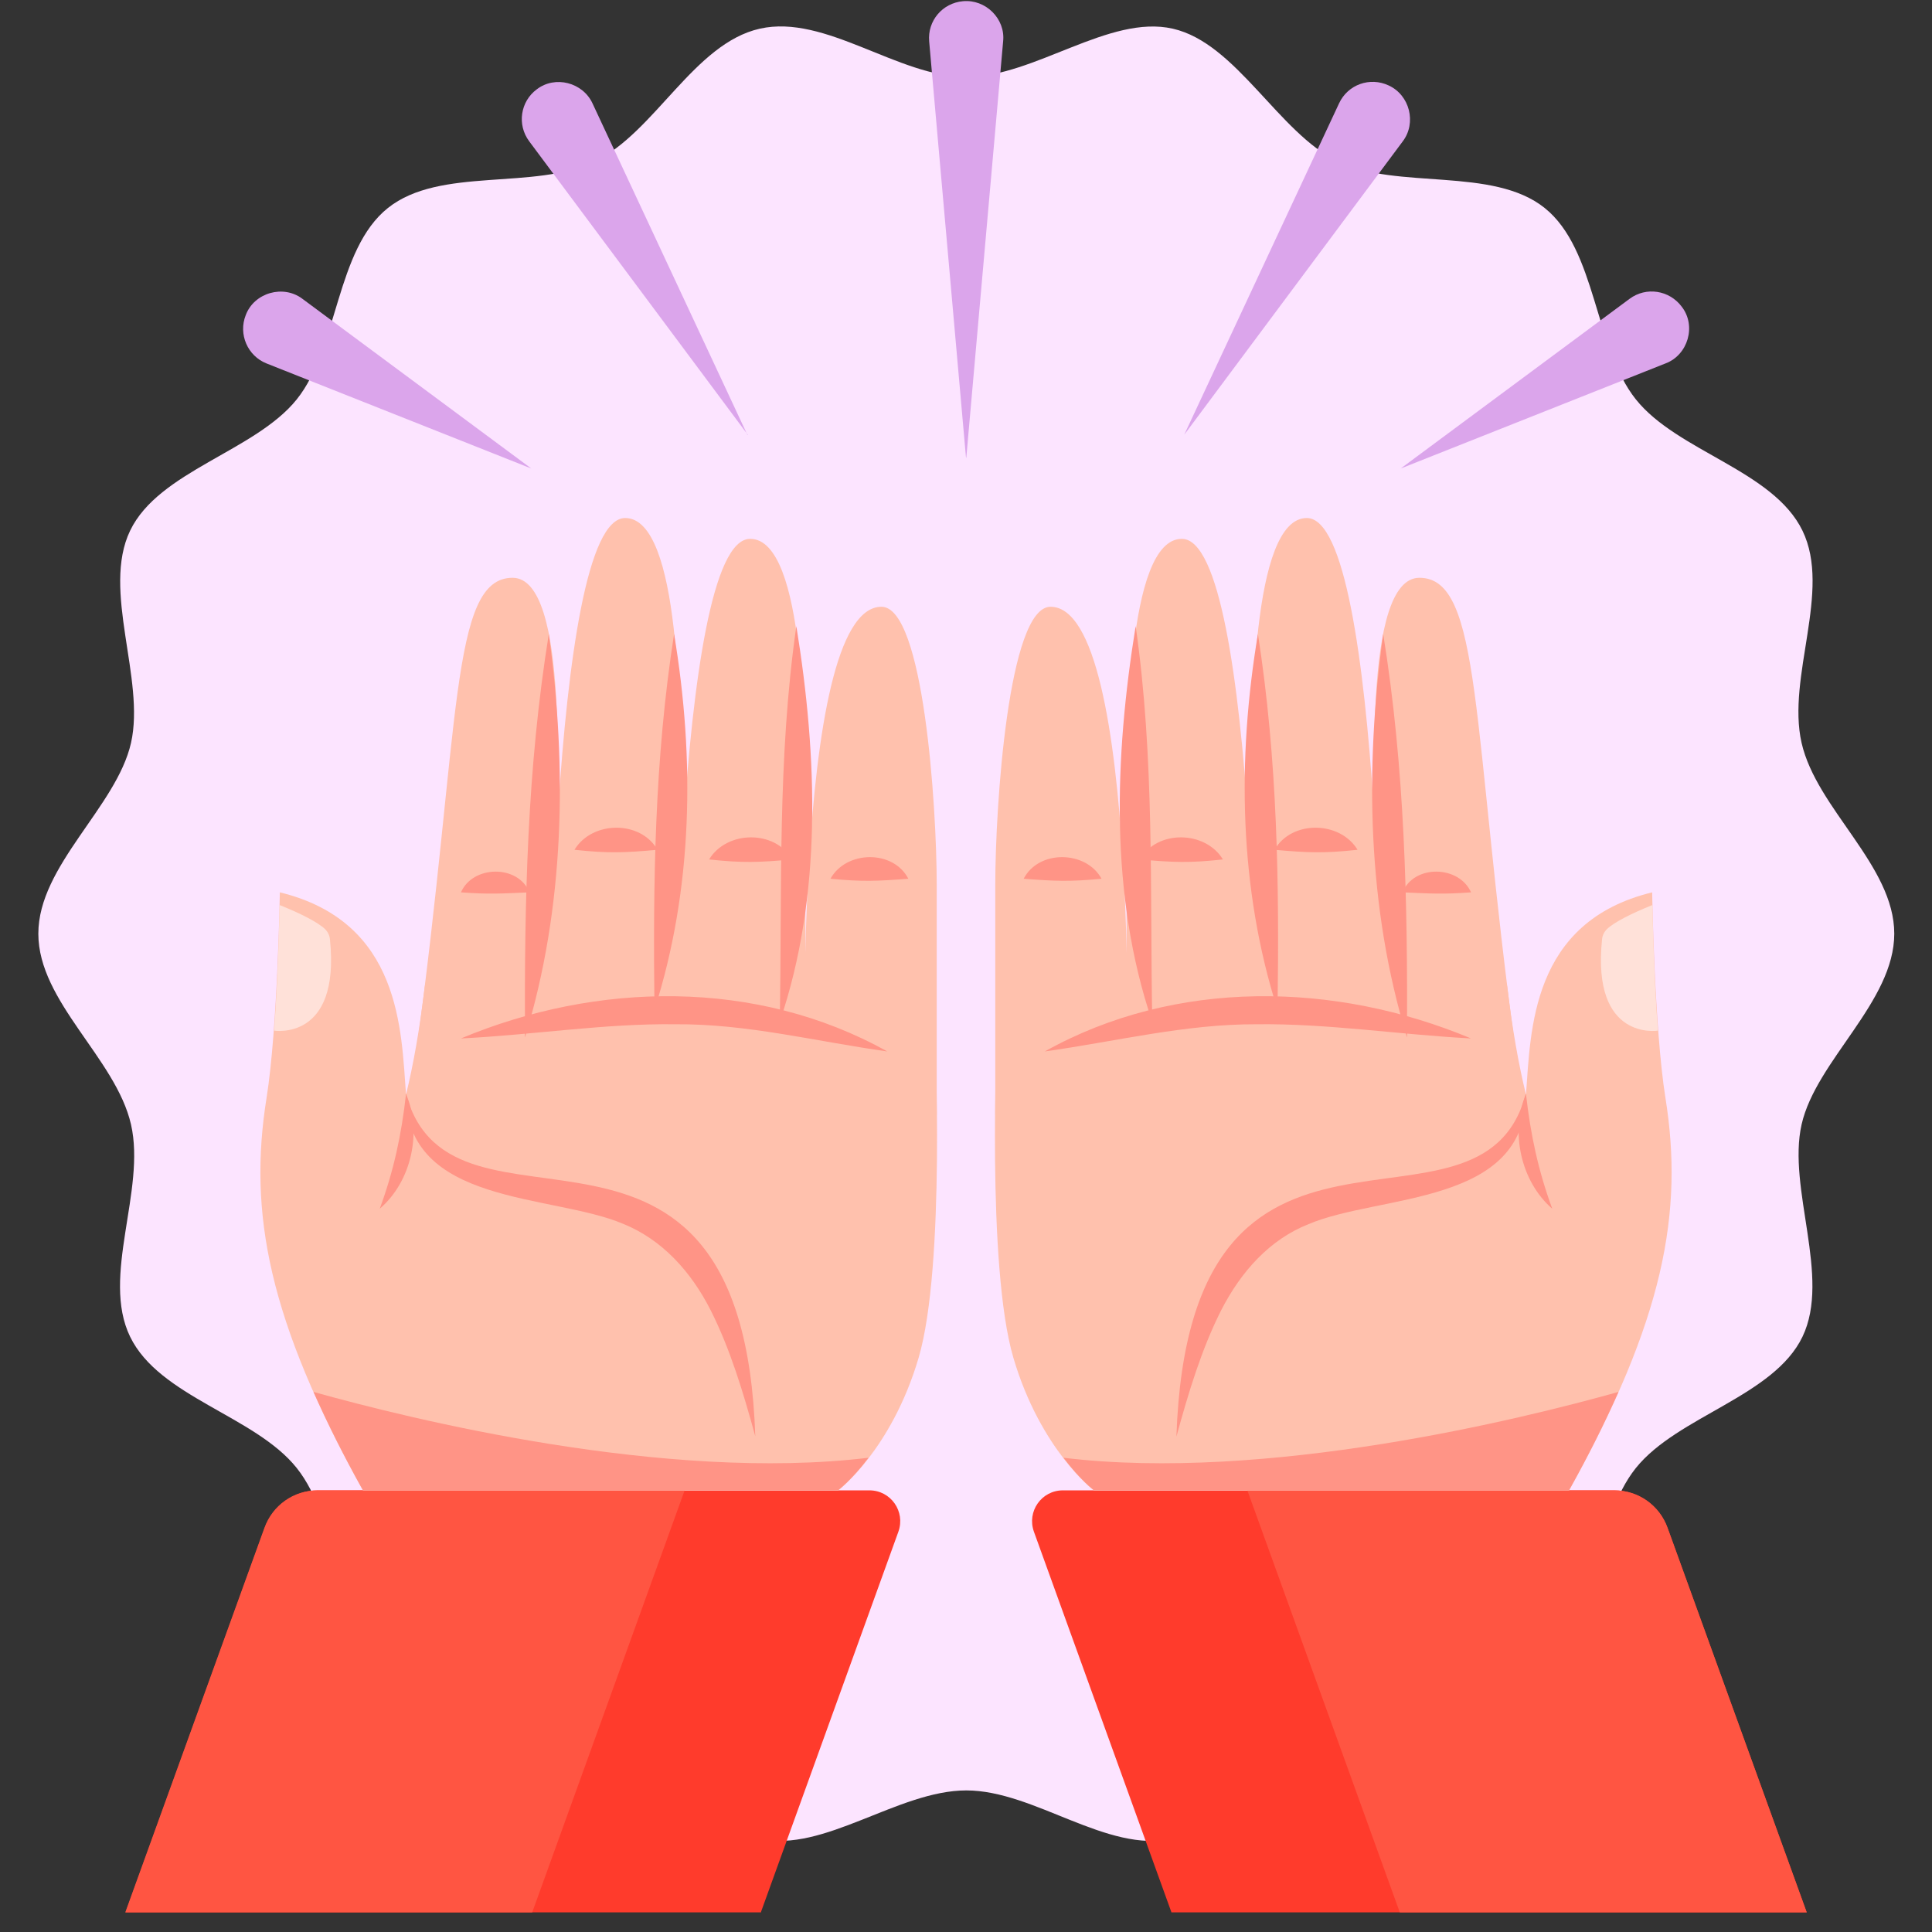 <?xml version="1.0" encoding="UTF-8"?>
<svg id="Layer_6" data-name="Layer 6" xmlns="http://www.w3.org/2000/svg" viewBox="0 0 64 64">
  <rect x="0" y="0" width="64" height="64" fill="#333333" stroke="none"/>
  <defs>
    <style>
      .cls-1 {
        fill: #fce4ff;
      }

      .cls-1, .cls-2, .cls-3, .cls-4, .cls-5, .cls-6, .cls-7 {
        stroke-width: 0px;
      }

      .cls-2 {
        fill: #ff3b2c;
      }

      .cls-3 {
        fill: #ff5542;
      }

      .cls-4 {
        fill: #dba5eb;
      }

      .cls-5 {
        fill: #ffe1d9;
      }

      .cls-6 {
        fill: #ffc1ad;
      }

      .cls-7 {
        fill: #ff9486;
      }
    </style>
  </defs>
  <path class="cls-1" d="M62.75,30.93c0,2.26-2.59,4.2-3.07,6.32s.98,5.05.03,7.03-4.14,2.63-5.52,4.35-1.29,4.96-3.02,6.34-4.85.57-6.85,1.54-3.29,3.91-5.47,4.4-4.58-1.6-6.84-1.6-4.73,2.08-6.84,1.6-3.5-3.45-5.47-4.4-5.13-.16-6.85-1.54-1.64-4.61-3.02-6.34-4.55-2.35-5.52-4.35.53-4.84.03-7.03-3.07-4.06-3.07-6.32,2.59-4.2,3.07-6.32-.98-5.05-.03-7.03,4.14-2.63,5.52-4.35,1.29-4.96,3.02-6.34,4.85-.57,6.85-1.54,3.29-3.91,5.47-4.4,4.58,1.6,6.84,1.6,4.73-2.08,6.84-1.6,3.5,3.45,5.47,4.4,5.13.16,6.85,1.54,1.64,4.61,3.02,6.34,4.55,2.35,5.52,4.35-.53,4.84-.03,7.03,3.07,4.06,3.07,6.32Z"/>
  <g>
    <path class="cls-2" d="M25.19,63.35H4.16l4.61-12.74c.27-.74.97-1.24,1.76-1.24h18.27c.71,0,1.2.7.96,1.37l-4.56,12.62Z"/>
    <path class="cls-3" d="M22.69,49.37h-12.17c-.79,0-1.49.49-1.76,1.24l-4.61,12.74h13.48l5.05-13.98Z"/>
    <path class="cls-6" d="M30.96,34.19s-16.59-3.97-16.89-1.5c-.17,1.42-.38,2.59-.62,3.57-.16-2.12-.16-5.72-4.18-6.7,0,0-.07,4.49-.44,6.81-.61,3.81.06,7.35,3.19,13h15.75s1.76-1.34,2.66-4.39c.9-3.05.54-10.79.54-10.79Z"/>
    <path class="cls-6" d="M31.03,36.93v-7.62c0-2.58-.43-9.21-1.83-9.21-3.02,0-2.53,16.83-2.53,16.83h4.35Z"/>
    <path class="cls-6" d="M26.68,36.93v-9.87c0-2.58.01-9.21-1.83-9.21-2.53,0-2.53,19.08-2.53,19.08h4.35Z"/>
    <path class="cls-6" d="M18.14,38.75s.18-7.29.25-9.86.48-9.75-1.41-9.75c-2.08,0-1.72,4.91-3.19,15.69-.2,1.45,4.35,3.92,4.35,3.92Z"/>
    <path class="cls-6" d="M22.54,36.24v-9.87c0-2.58.01-9.21-1.83-9.21-2.53,0-2.53,19.08-2.53,19.08h4.35Z"/>
    <path class="cls-7" d="M13.45,36.24c1.52,5.65,11.15-1.32,11.57,11.34-.4-1.46-.83-2.89-1.48-4.18-.65-1.28-1.61-2.34-2.9-2.86-2.36-1-7.2-.6-7.2-4.31h0Z"/>
    <path class="cls-7" d="M15.27,34.4c4.49-1.88,9.79-1.99,14.12.43-2.36-.33-4.65-.92-7.02-.9-2.33-.03-4.68.35-7.1.47h0Z"/>
    <path class="cls-7" d="M15.27,29.56c.39-.9,1.89-.93,2.27,0-.96.04-1.31.07-2.27,0h0Z"/>
    <path class="cls-7" d="M27.51,29.11c.52-.94,2.08-.97,2.58,0-1.05.08-1.53.1-2.58,0h0Z"/>
    <path class="cls-7" d="M19.03,28.15c.58-.96,2.18-.99,2.75,0-1.1.1-1.64.12-2.75,0h0Z"/>
    <path class="cls-7" d="M23.49,28.47c.58-.96,2.18-.99,2.75,0-1.1.1-1.64.12-2.75,0h0Z"/>
    <path class="cls-7" d="M18.18,21c.61,4.45.53,9.06-.79,13.37-.02-4.51.07-8.91.79-13.37h0Z"/>
    <path class="cls-7" d="M22.33,21c.69,4.14.63,8.44-.65,12.45-.05-4.21,0-8.29.65-12.45h0Z"/>
    <path class="cls-7" d="M26.38,20.74c.7,4.32.87,8.92-.55,13.11.08-4.4-.08-8.73.55-13.11h0Z"/>
    <path class="cls-5" d="M9.07,34.14h0s2.21.37,1.86-3.02c-.01-.13-.07-.25-.16-.34-.24-.23-.81-.52-1.51-.8-.01.64-.05,2.37-.18,4.16Z"/>
    <path class="cls-7" d="M12.58,40.04c.47-1.28.72-2.46.87-3.8.54,1.26.18,2.9-.87,3.8h0Z"/>
    <path class="cls-7" d="M10.39,46.12c.45,1.01.98,2.08,1.63,3.24h15.75s.45-.34,1-1.07c-6.71.81-15.17-1.28-18.38-2.18Z"/>
    <g>
      <path class="cls-2" d="M38.81,63.35h21.04s-4.61-12.74-4.61-12.74c-.27-.74-.97-1.24-1.76-1.24h-18.27c-.71,0-1.2.7-.96,1.37l4.56,12.62Z"/>
      <path class="cls-3" d="M41.31,49.37h12.17c.79,0,1.49.49,1.76,1.24l4.61,12.74h-13.48s-5.05-13.98-5.05-13.98Z"/>
      <path class="cls-6" d="M33.04,34.19s16.59-3.97,16.89-1.5c.17,1.42.38,2.59.62,3.57.16-2.12.16-5.72,4.18-6.7,0,0,.07,4.49.44,6.81.61,3.81-.06,7.35-3.19,13h-.12s-10.04,0-10.04,0h-5.59s-1.76-1.34-2.66-4.39c-.9-3.05-.54-10.79-.54-10.79Z"/>
      <path class="cls-6" d="M32.97,36.93v-7.62c0-2.58.43-9.21,1.83-9.21,3.02,0,2.53,16.83,2.53,16.83h-4.35Z"/>
      <path class="cls-6" d="M37.32,36.93v-9.87c0-2.58-.01-9.21,1.83-9.21,2.53,0,2.53,19.08,2.53,19.08h-4.35Z"/>
      <path class="cls-6" d="M45.86,38.75l-.25-9.86c-.07-2.58-.48-9.75,1.41-9.75,2.08,0,1.72,4.91,3.19,15.69.2,1.45-4.35,3.92-4.35,3.92Z"/>
      <path class="cls-6" d="M41.46,36.24v-9.87c0-2.58-.01-9.21,1.83-9.21,2.53,0,2.53,19.08,2.53,19.08h-4.35Z"/>
      <path class="cls-7" d="M50.55,36.24c0,3.71-4.84,3.31-7.2,4.31-1.29.51-2.24,1.57-2.9,2.86-.65,1.29-1.08,2.72-1.48,4.18.43-12.67,10.06-5.69,11.57-11.34h0Z"/>
      <path class="cls-7" d="M48.73,34.4c-2.42-.13-4.77-.5-7.1-.47-2.37-.01-4.66.57-7.02.9,4.33-2.42,9.63-2.31,14.12-.43h0Z"/>
      <path class="cls-7" d="M48.73,29.56c-.96.07-1.31.04-2.27,0,.38-.93,1.87-.9,2.27,0h0Z"/>
      <path class="cls-7" d="M36.49,29.11c-1.05.1-1.53.08-2.58,0,.5-.97,2.07-.94,2.58,0h0Z"/>
      <path class="cls-7" d="M44.97,28.15c-1.1.12-1.64.1-2.75,0,.57-.99,2.17-.96,2.75,0h0Z"/>
      <path class="cls-7" d="M40.51,28.47c-1.1.12-1.64.1-2.75,0,.57-.99,2.17-.96,2.75,0h0Z"/>
      <path class="cls-7" d="M45.82,21c.72,4.46.81,8.86.79,13.37-1.32-4.31-1.4-8.92-.79-13.37h0Z"/>
      <path class="cls-7" d="M41.67,21c.65,4.17.71,8.25.65,12.45-1.28-4.02-1.34-8.32-.65-12.45h0Z"/>
      <path class="cls-7" d="M37.62,20.74c.63,4.38.47,8.71.55,13.11-1.42-4.19-1.25-8.78-.55-13.11h0Z"/>
      <path class="cls-5" d="M54.93,34.14h0s-2.21.37-1.86-3.02c.01-.13.07-.25.16-.34.24-.23.81-.52,1.51-.8.01.64.05,2.37.18,4.16Z"/>
      <path class="cls-7" d="M51.42,40.04c-1.04-.9-1.4-2.54-.87-3.8.15,1.33.4,2.52.87,3.8h0Z"/>
      <path class="cls-7" d="M53.61,46.12c-.45,1.01-.98,2.08-1.63,3.24h-.12s-10.04,0-10.04,0h-5.59s-.45-.34-1-1.07c6.71.81,15.17-1.28,18.38-2.18Z"/>
    </g>
  </g>
  <path class="cls-4" d="M32,15.16l-1.22-13.79c-.06-.68.44-1.27,1.12-1.33.75-.07,1.41.58,1.33,1.33,0,0-1.22,13.79-1.22,13.79h0Z"/>
  <path class="cls-4" d="M24.77,14.4l-7.24-9.72c-.41-.55-.29-1.32.25-1.72.61-.47,1.53-.23,1.85.47,0,0,5.13,10.98,5.13,10.98h0Z"/>
  <path class="cls-4" d="M17.6,15.52l-8.77-3.48c-.63-.25-.94-.97-.69-1.6.28-.75,1.25-1.02,1.88-.54,0,0,7.58,5.62,7.58,5.62h0Z"/>
  <path class="cls-4" d="M46.4,15.52l7.58-5.62c.55-.41,1.32-.29,1.73.26.49.63.21,1.6-.54,1.88,0,0-8.77,3.48-8.77,3.48h0Z"/>
  <path class="cls-4" d="M39.23,14.4l5.13-10.98c.29-.62,1.02-.88,1.64-.59.7.32.93,1.24.47,1.85,0,0-7.24,9.72-7.24,9.72h0Z"/>
</svg>